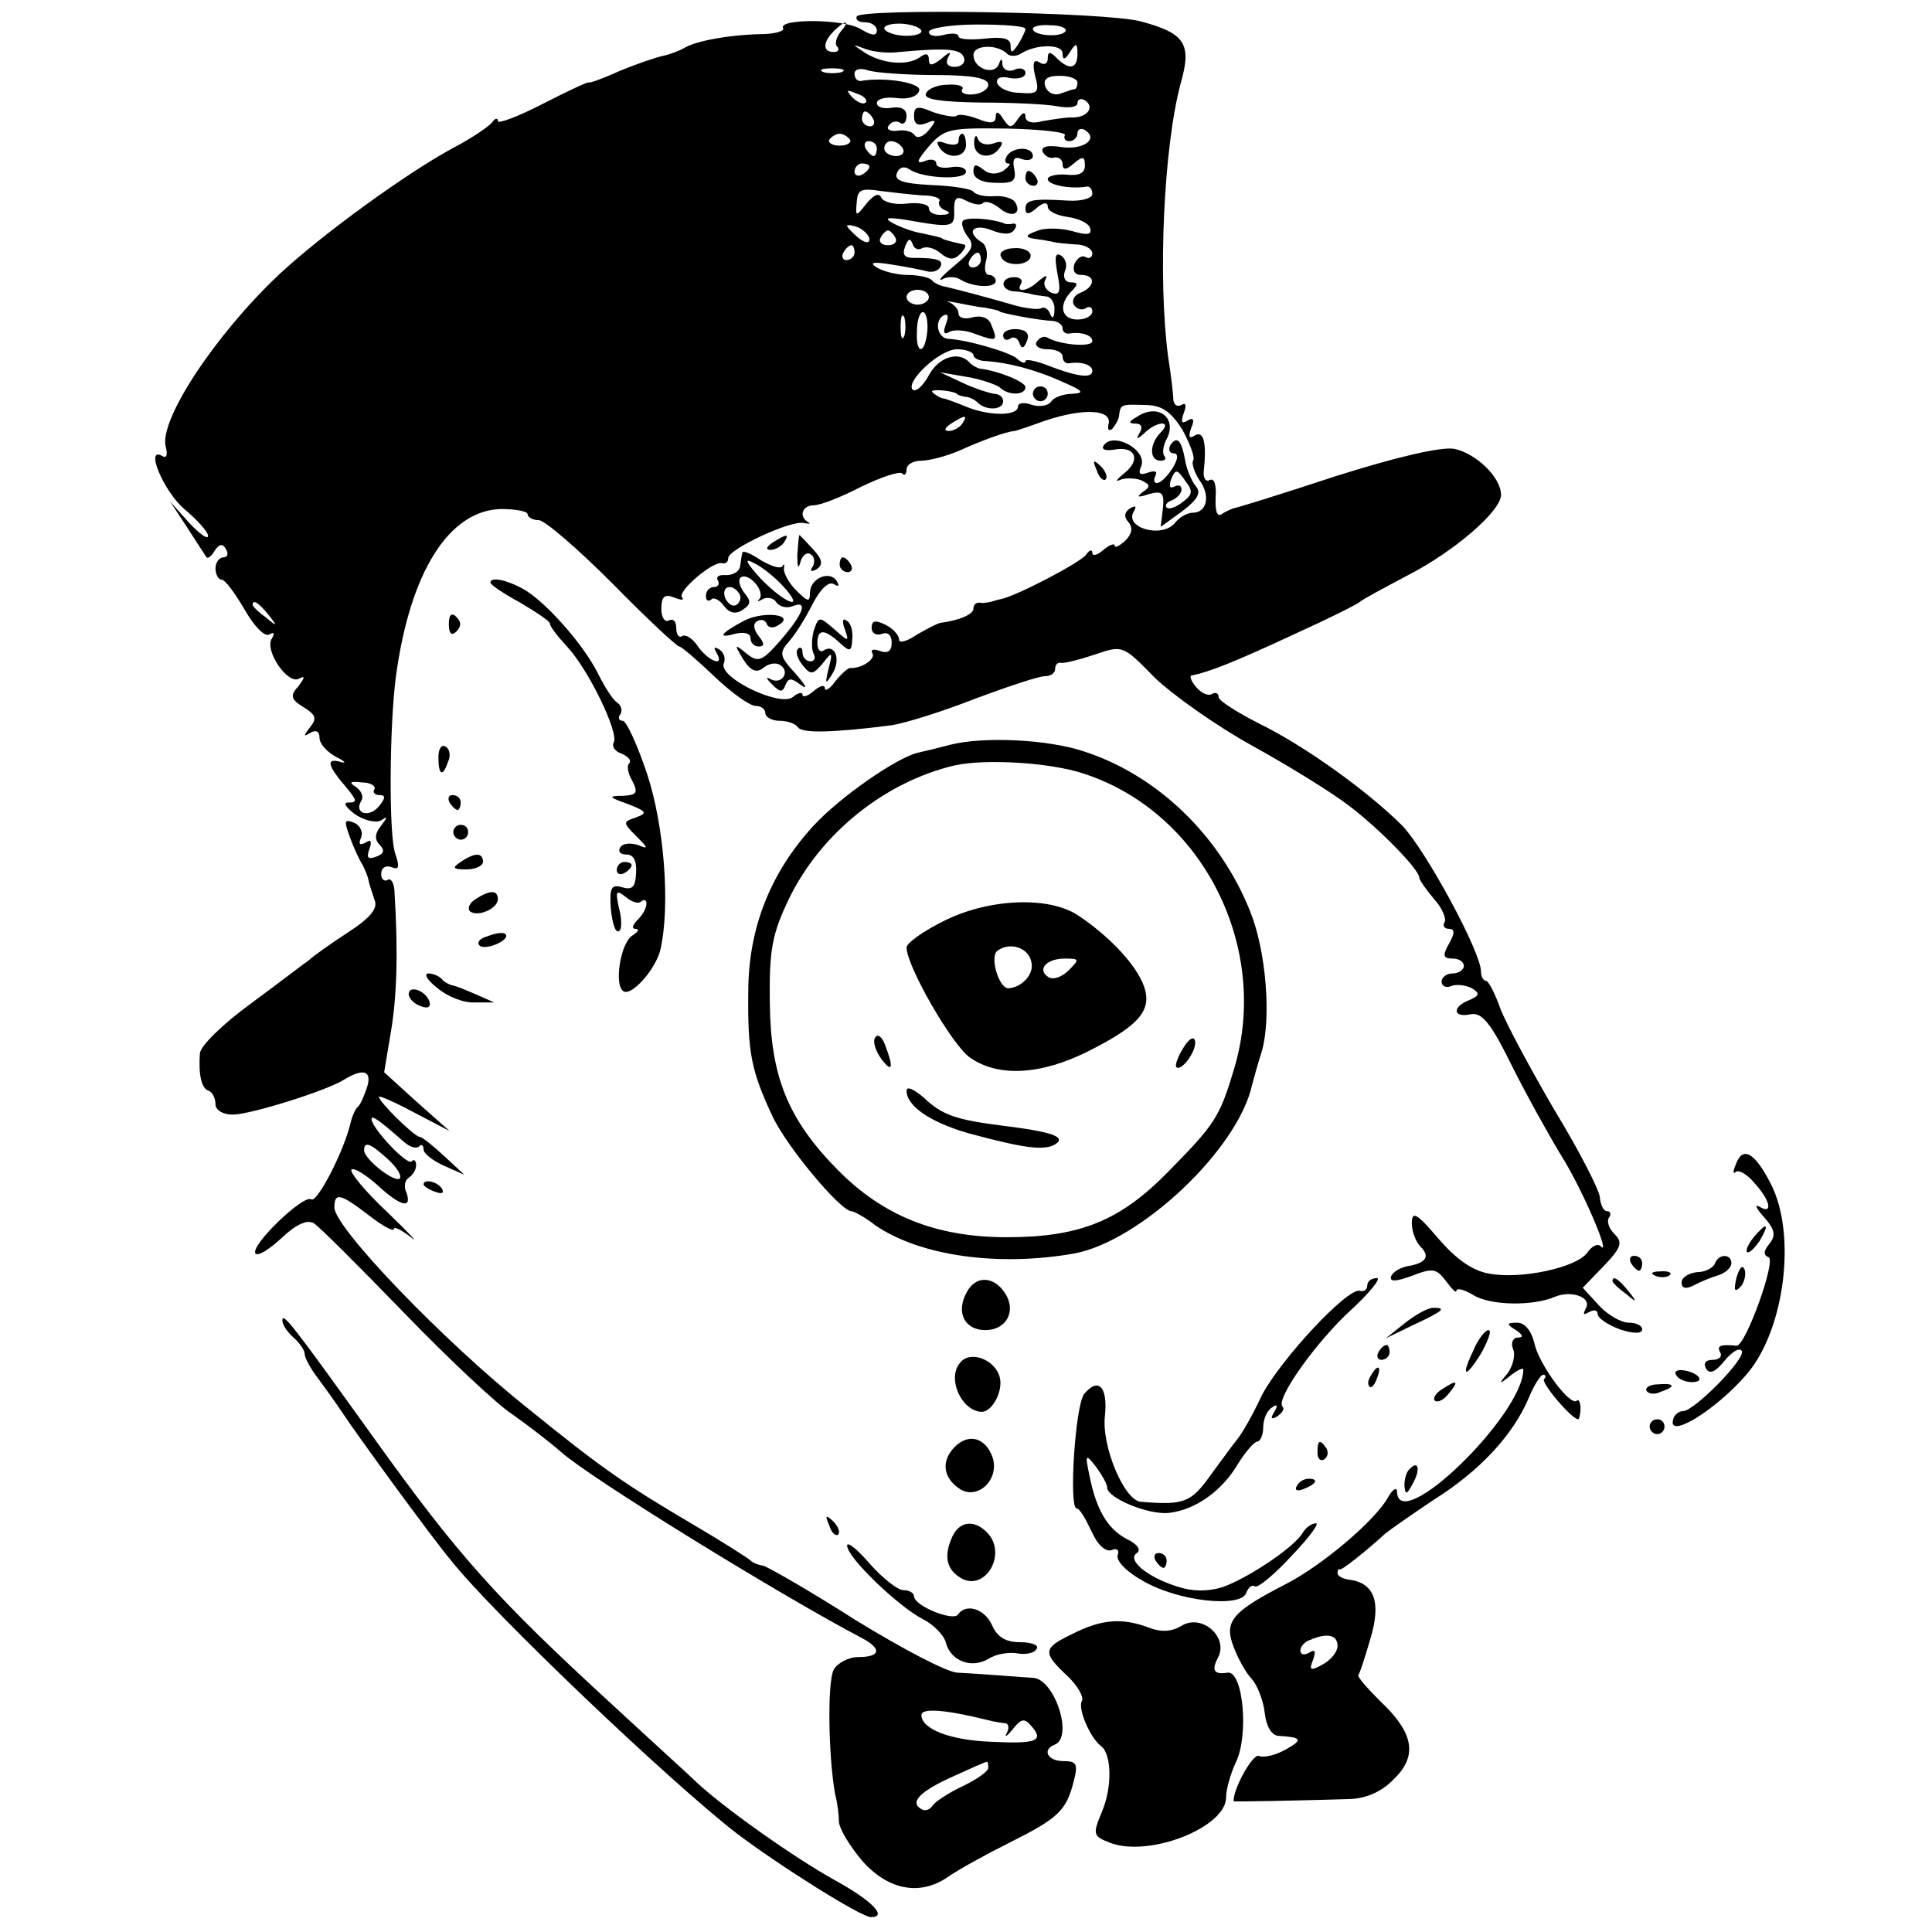 <?xml version="1.0" standalone="no"?>
<!DOCTYPE svg PUBLIC "-//W3C//DTD SVG 20010904//EN"
 "http://www.w3.org/TR/2001/REC-SVG-20010904/DTD/svg10.dtd">
<svg version="1.0" xmlns="http://www.w3.org/2000/svg"
 width="260pt" height="260pt" viewBox="0 0 260 260"
 preserveAspectRatio="xMidYMid meet">
<g transform="translate(0,260) scale(0.1,-0.1)"
fill="#000000" stroke="none">
<path d="M1153 2578 c-2 -5 3 -8 11 -8 9 0 16 -5 16 -11 0 -8 -7 -7 -22 2 -23
14 -112 14 -104 1 2 -4 -12 -8 -32 -8 -41 -1 -86 -9 -102 -19 -5 -3 -18 -8
-27 -10 -10 -2 -36 -11 -58 -20 -22 -10 -41 -17 -43 -16 -1 1 -29 -12 -62 -29
-33 -17 -60 -27 -60 -23 0 5 -4 4 -8 -2 -4 -5 -27 -21 -52 -34 -63 -34 -176
-116 -234 -170 -86 -81 -162 -196 -153 -232 3 -11 1 -16 -4 -13 -25 15 1 -47
29 -71 18 -15 32 -31 32 -36 0 -6 -12 3 -26 18 l-25 28 23 -35 c12 -19 24 -37
26 -40 2 -2 7 2 11 9 6 9 11 10 15 2 4 -6 2 -11 -3 -11 -6 0 -11 -7 -11 -15 0
-8 4 -15 8 -15 5 0 18 -18 31 -40 13 -23 27 -37 33 -34 7 4 8 2 4 -5 -11 -16
22 -64 37 -54 8 4 7 1 -1 -10 -12 -13 -11 -18 7 -29 16 -10 18 -15 8 -27 -9
-12 -9 -13 1 -7 7 4 12 2 12 -7 0 -8 10 -19 23 -26 12 -6 14 -9 4 -6 -19 5
-16 -6 11 -37 12 -15 13 -18 1 -18 -8 0 -4 -6 9 -16 12 -8 28 -12 35 -8 9 6 9
5 0 -7 -9 -11 -9 -19 -2 -26 7 -7 6 -12 -5 -16 -11 -4 -13 -1 -9 10 4 11 2 14
-5 9 -8 -4 -10 -2 -6 7 3 8 -2 17 -10 20 -13 5 -13 2 -5 -20 5 -14 13 -31 17
-37 3 -6 7 -15 8 -21 1 -5 5 -17 8 -26 5 -11 -5 -24 -36 -44 -23 -15 -47 -32
-52 -37 -6 -4 -41 -31 -79 -59 -37 -27 -68 -57 -68 -67 -2 -28 2 -47 12 -50 5
-2 9 -10 9 -18 0 -8 10 -14 23 -14 24 0 126 32 150 47 26 16 38 12 31 -10 -4
-12 -9 -24 -13 -27 -3 -3 -7 -12 -9 -20 -8 -37 -45 -109 -53 -104 -11 7 -84
-64 -75 -73 3 -4 19 6 35 21 19 18 34 25 43 20 7 -4 62 -59 122 -121 60 -62
125 -123 145 -136 20 -14 50 -37 66 -51 39 -35 297 -194 406 -251 26 -14 24
-25 -6 -25 -13 0 -28 -8 -33 -17 -9 -17 -7 -120 2 -168 3 -11 5 -28 5 -37 1
-10 15 -33 32 -53 35 -39 78 -47 116 -20 13 9 49 29 81 45 66 33 77 43 87 83
6 23 4 27 -14 27 -21 0 -29 15 -12 22 26 9 1 87 -28 90 -18 1 -64 5 -102 7
-14 0 -76 33 -138 71 -61 39 -117 71 -124 73 -7 1 -14 4 -17 7 -3 3 -39 26
-80 50 -88 52 -119 73 -220 155 -112 89 -260 243 -260 270 0 21 8 19 47 -11
18 -14 33 -22 33 -18 0 4 10 -1 23 -11 12 -10 -2 5 -32 34 -30 28 -51 54 -48
57 3 3 18 -6 34 -20 31 -29 48 -34 40 -11 -4 8 -2 17 3 20 6 4 10 11 10 17 0
6 -3 9 -6 5 -6 -6 -54 45 -54 57 0 6 11 -2 44 -31 8 -7 16 -9 20 -6 3 4 6 2 6
-4 0 -5 12 -15 28 -22 l27 -12 -27 25 c-15 14 -30 26 -33 26 -7 0 -55 47 -55
54 0 2 21 -7 47 -21 l48 -25 -44 39 -44 40 9 54 c8 47 10 106 5 187 0 13 -5
21 -9 18 -5 -3 -9 1 -9 8 0 8 6 12 14 9 10 -4 11 0 5 18 -9 24 -8 174 1 240
19 139 71 222 141 224 20 0 36 -3 36 -7 0 -4 7 -8 15 -8 8 0 52 -38 99 -85 46
-47 87 -85 90 -85 3 0 24 -18 47 -40 23 -22 48 -40 56 -40 7 0 13 -4 13 -10 0
-5 9 -10 19 -10 11 0 22 -4 25 -9 6 -8 48 -7 126 3 19 3 70 19 113 36 43 16
85 30 93 30 8 0 14 4 14 10 0 5 3 9 8 8 4 -1 24 4 45 11 38 13 38 13 81 -31
24 -23 83 -65 132 -92 49 -27 107 -63 129 -80 40 -30 95 -86 95 -97 0 -3 9
-16 20 -29 11 -12 17 -27 14 -31 -3 -5 0 -9 6 -9 8 0 8 -6 0 -20 -9 -16 -8
-20 5 -20 8 0 15 -4 15 -10 0 -5 -7 -10 -15 -10 -8 0 -15 -5 -15 -11 0 -6 6
-9 13 -6 8 3 20 1 28 -3 11 -7 10 -10 -4 -16 -23 -9 -22 -24 2 -19 15 3 27
-11 55 -68 20 -40 50 -94 67 -122 29 -46 68 -138 53 -122 -4 4 -12 0 -18 -9
-15 -20 -89 -36 -132 -28 -23 4 -45 20 -69 48 -28 33 -35 37 -35 20 0 -11 5
-25 12 -32 13 -13 7 -22 -18 -26 -10 -2 -20 -8 -22 -14 -2 -7 6 -7 28 1 28 11
33 10 46 -7 8 -11 14 -17 14 -13 0 4 10 2 23 -6 23 -14 80 -15 110 -2 22 9 50
-1 41 -16 -4 -8 -3 -9 4 -5 7 4 12 3 12 -2 0 -6 14 -15 30 -21 18 -6 30 -6 30
0 0 5 -8 9 -18 9 -10 0 -28 10 -40 23 l-22 24 28 29 c24 25 26 32 15 43 -7 7
-11 16 -8 22 4 5 2 9 -2 9 -5 0 -9 8 -10 19 -1 10 -28 63 -61 117 -32 55 -65
116 -73 137 -7 20 -16 37 -19 37 -4 0 -7 6 -7 13 0 26 -75 164 -106 196 -46
46 -132 108 -194 138 -29 15 -53 30 -53 35 0 5 -4 7 -9 4 -5 -3 -14 1 -21 9
-7 8 -10 16 -6 16 24 5 55 17 141 57 44 20 82 39 85 42 3 3 31 18 63 35 63 32
127 87 127 109 0 24 -34 56 -63 62 -18 3 -78 -11 -160 -37 -73 -24 -134 -43
-137 -43 -3 -1 -10 -4 -16 -8 -6 -4 -9 4 -8 23 1 17 -2 26 -8 23 -5 -3 -9 2
-8 12 4 38 0 55 -12 48 -8 -5 -9 -2 -5 10 5 11 3 15 -5 10 -8 -5 -9 -2 -5 10
4 10 3 15 -3 11 -6 -3 -10 0 -11 7 0 7 -3 33 -7 58 -14 106 -6 283 17 368 15
53 6 67 -53 83 -45 13 -375 18 -383 7z m-22 -21 c-6 -8 -8 -17 -4 -20 3 -4 1
-7 -5 -7 -15 0 -15 13 0 28 16 16 23 15 9 -1z m109 1 c0 -4 -11 -7 -25 -6 -14
1 -25 6 -25 10 0 4 11 7 25 6 14 -1 25 -6 25 -10z m140 3 c0 -3 -5 -13 -10
-21 -8 -12 -10 -12 -10 -1 0 9 -10 12 -35 9 -19 -2 -35 -1 -35 3 0 4 -9 5 -20
2 -11 -3 -20 -1 -20 4 0 5 29 10 65 10 36 0 65 -2 65 -6z m54 -3 c-6 -9 -44
-6 -44 3 0 4 11 6 24 5 13 0 22 -4 20 -8z m-224 -28 c65 6 83 4 87 -7 3 -7 -3
-13 -12 -13 -10 0 -13 5 -9 13 5 8 2 8 -9 -2 -13 -10 -17 -10 -17 -1 0 8 -4 9
-12 3 -17 -12 -50 -9 -74 6 -18 12 -18 12 1 5 11 -4 31 -6 45 -4z m146 -3 c4
-3 12 -3 18 1 21 13 56 13 56 0 0 -9 3 -9 10 2 8 13 10 12 10 -2 0 -21 -11
-23 -28 -6 -9 9 -12 9 -12 -1 0 -7 -5 -9 -11 -5 -8 5 -10 -1 -6 -18 6 -22 4
-25 -20 -23 -15 0 -28 6 -31 13 -2 7 5 10 17 7 12 -2 21 1 21 7 0 5 -7 8 -15
4 -8 -3 -15 0 -16 7 0 9 -2 9 -5 0 -7 -15 -34 -5 -34 13 0 14 33 15 46 1z
m-223 -24 c-7 -2 -19 -2 -25 0 -7 3 -2 5 12 5 14 0 19 -2 13 -5z m126 -4 c49
0 71 -4 71 -13 0 -6 -9 -12 -20 -13 -11 -1 -18 2 -15 7 3 4 -6 7 -20 6 -14 0
-27 -6 -29 -12 -3 -8 20 -11 72 -12 42 0 89 -2 105 -5 15 -3 27 -1 27 4 0 6 5
7 10 4 14 -9 3 -24 -18 -23 -9 0 -27 -3 -39 -5 -14 -4 -23 -1 -23 6 0 7 -4 6
-10 -3 -9 -13 -11 -13 -20 0 -6 10 -10 11 -10 3 0 -9 -7 -10 -24 -3 -13 5 -26
7 -29 4 -2 -2 -16 0 -31 5 -21 9 -26 8 -26 -5 0 -11 5 -14 16 -10 14 6 15 4 4
-9 -7 -9 -16 -12 -19 -7 -3 5 -14 8 -24 6 -9 -1 -15 2 -11 7 3 5 10 7 15 4 5
-4 9 1 9 9 0 9 -7 13 -20 11 -11 -2 -20 1 -20 6 0 6 12 9 27 7 15 -2 28 2 30
10 4 10 -45 19 -79 13 -5 0 -8 4 -8 10 0 6 8 8 19 4 11 -3 52 -6 90 -6z m191
-10 c0 -5 -2 -9 -4 -9 -2 0 -11 -3 -19 -6 -8 -3 -17 1 -20 9 -4 10 2 15 19 15
13 0 24 -4 24 -9z m-285 -27 c-3 -3 -11 0 -18 7 -9 10 -8 11 6 5 10 -3 15 -9
12 -12z m10 -22 c3 -5 1 -10 -4 -10 -6 0 -11 5 -11 10 0 6 2 10 4 10 3 0 8 -4
11 -10z m258 -22 c-2 -5 1 -8 6 -8 6 0 11 5 11 11 0 5 5 7 10 4 19 -12 -2 -27
-31 -23 -19 3 -28 1 -26 -6 3 -6 10 -10 16 -8 6 1 11 -3 11 -9 0 -8 5 -8 15 1
12 10 15 10 15 -3 0 -10 -8 -14 -25 -12 -14 1 -25 -2 -25 -6 0 -8 31 -14 53
-10 4 0 7 -4 7 -10 0 -6 -15 -10 -32 -9 -49 3 -58 1 -58 -11 0 -8 5 -8 15 1 9
8 15 8 15 2 0 -6 12 -12 27 -14 14 -2 28 -8 30 -15 3 -9 -4 -10 -24 -4 -15 4
-37 5 -48 0 -14 -5 -16 -8 -5 -10 8 -1 20 -3 25 -4 6 -2 20 -3 33 -4 12 0 22
-6 22 -12 0 -5 -4 -8 -9 -5 -5 3 -11 -1 -15 -9 -3 -9 0 -15 9 -15 20 0 19 -16
-1 -24 -8 -3 -12 -10 -9 -16 4 -6 11 -8 16 -5 5 4 9 1 9 -4 0 -6 -9 -11 -20
-11 -22 0 -26 20 -8 38 9 9 9 12 -1 12 -7 0 -11 6 -8 15 4 8 1 17 -5 21 -8 5
-9 -2 -5 -24 5 -25 3 -30 -8 -26 -8 4 -12 11 -8 18 3 6 1 6 -8 -1 -15 -15 -33
-18 -25 -5 3 5 -1 9 -9 9 -18 0 -20 -16 -2 -19 6 0 17 -2 22 -3 6 -2 16 -3 23
-4 6 0 12 -9 11 -18 0 -11 -3 -13 -6 -5 -2 6 -8 10 -12 7 -5 -2 -23 0 -42 6
-35 10 -65 18 -86 23 -7 1 -16 5 -19 9 -4 4 -19 7 -33 7 -14 0 -33 5 -41 10
-11 7 -5 8 20 4 19 -3 40 -7 47 -9 7 -2 15 0 18 5 6 10 -3 13 -37 13 -11 0
-14 5 -10 15 4 11 7 12 10 4 2 -7 8 -9 13 -6 6 3 17 0 25 -7 11 -9 18 -9 26
-1 7 7 9 13 5 13 -13 3 -27 6 -29 8 -2 2 -14 4 -27 7 -13 2 -31 9 -40 14 -12
7 -7 8 19 4 62 -11 65 -10 64 13 0 17 3 20 16 13 10 -5 20 -7 23 -3 4 3 13 0
22 -7 16 -14 31 -8 21 8 -3 5 -16 9 -28 8 -13 -1 -25 2 -28 6 -3 4 -29 8 -57
9 -38 2 -50 6 -46 16 3 8 10 10 17 5 17 -12 76 -15 76 -3 0 5 -9 8 -20 6 -11
-2 -20 0 -20 5 0 5 -7 7 -16 3 -12 -4 -10 1 6 20 21 24 28 25 105 24 46 -1 81
-5 78 -9z m-289 -6 c2 -4 -4 -8 -14 -8 -10 0 -16 4 -14 8 3 4 9 8 14 8 5 0 11
-4 14 -8z m36 -12 c0 -5 -2 -10 -4 -10 -3 0 -8 5 -11 10 -3 6 -1 10 4 10 6 0
11 -4 11 -10z m35 0 c3 -5 -1 -10 -9 -10 -9 0 -16 5 -16 10 0 6 4 10 9 10 6 0
13 -4 16 -10z m-45 -24 c0 -3 -4 -8 -10 -11 -5 -3 -10 -1 -10 4 0 6 5 11 10
11 6 0 10 -2 10 -4z m72 -39 c15 0 25 -4 22 -8 -2 -4 2 -10 8 -12 8 -3 6 -6
-4 -6 -10 -1 -18 3 -18 9 0 5 -13 8 -30 6 -16 -2 -31 2 -34 8 -3 7 -10 4 -20
-8 -14 -18 -15 -18 -13 2 1 17 6 19 32 15 16 -2 42 -5 57 -6z m-72 -59 c0 -6
-6 -5 -15 2 -8 7 -15 14 -15 16 0 2 7 1 15 -2 8 -4 15 -11 15 -16z m35 2 c3
-5 -1 -10 -10 -10 -9 0 -13 5 -10 10 3 6 8 10 10 10 2 0 7 -4 10 -10z m-55
-20 c0 -5 -5 -10 -11 -10 -5 0 -7 5 -4 10 3 6 8 10 11 10 2 0 4 -4 4 -10z
m100 -60 c0 -5 -7 -10 -15 -10 -8 0 -15 5 -15 10 0 6 7 10 15 10 8 0 15 -4 15
-10z m75 -14 c11 -2 20 -4 20 -5 0 -2 51 -12 73 -13 6 -1 12 -5 12 -10 0 -4 3
-7 8 -7 17 3 32 -2 32 -10 0 -9 -45 -5 -61 5 -4 2 -10 0 -14 -6 -3 -5 3 -10
14 -10 12 0 21 -4 21 -10 0 -5 3 -9 8 -9 17 3 32 -2 32 -10 0 -11 -21 -8 -62
8 -16 6 -28 8 -28 5 0 -4 -6 -2 -12 4 -12 9 -68 25 -92 26 -14 1 -19 23 -7 31
7 4 8 0 4 -11 -4 -11 -3 -15 4 -11 6 4 23 3 37 -3 28 -10 29 -9 20 13 -3 9
-13 13 -25 10 -10 -3 -19 -1 -19 5 0 6 -6 12 -12 15 -7 2 -4 2 7 0 11 -2 29
-6 40 -7z m-108 -38 c-3 -7 -5 -2 -5 12 0 14 2 19 5 13 2 -7 2 -19 0 -25z m31
7 c-3 -33 -16 -33 -14 0 0 14 4 25 8 25 4 0 7 -11 6 -25z m62 -33 c0 -4 8 -8
18 -8 28 -2 65 -11 102 -28 28 -12 30 -15 13 -16 -12 0 -25 -5 -28 -10 -4 -6
-15 -8 -26 -5 -10 4 -19 3 -19 -2 0 -13 -38 -13 -68 -1 -15 6 -30 12 -34 12
-3 1 -9 4 -13 8 -6 5 25 3 33 -2 1 -2 6 -3 11 -4 5 0 13 -4 17 -8 11 -11 34
-10 34 2 0 6 -6 10 -12 10 -7 1 -26 7 -43 15 l-30 14 35 -6 c19 -3 39 -10 45
-14 12 -12 35 -11 35 0 0 7 -36 22 -62 25 -3 1 -10 4 -14 9 -15 15 -41 6 -54
-18 -7 -13 -16 -22 -21 -20 -13 9 35 55 59 55 12 0 22 -4 22 -8z m281 -100
c10 -18 17 -37 15 -41 -3 -4 1 -16 8 -27 15 -20 11 -44 -9 -44 -7 0 -18 -6
-24 -14 -18 -21 -69 -6 -55 16 4 7 2 8 -5 4 -8 -5 -9 -12 -2 -19 6 -8 4 -16
-5 -25 -8 -7 -14 -10 -14 -6 0 3 -7 1 -15 -6 -8 -7 -15 -9 -15 -4 0 5 -4 4 -8
-2 -6 -10 -92 -55 -114 -60 -5 -1 -11 -3 -15 -4 -5 -1 -11 -2 -15 -1 -5 0 -8
-3 -8 -8 0 -8 -20 -16 -43 -19 -4 0 -19 -8 -33 -16 -13 -9 -24 -12 -24 -7 0 6
-8 15 -18 20 -14 7 -19 6 -19 -4 0 -7 6 -11 14 -8 8 3 13 -2 13 -12 0 -11 -5
-15 -16 -11 -8 3 -13 2 -10 -3 5 -8 -15 -21 -30 -20 -3 0 -12 -8 -20 -18 -7
-10 -14 -14 -14 -9 0 5 -7 3 -15 -4 -8 -7 -15 -9 -15 -5 0 4 -6 3 -13 -3 -17
-14 -100 26 -93 45 3 7 0 15 -6 19 -7 4 -8 3 -4 -4 12 -20 -9 -13 -24 7 -7 11
-17 18 -22 15 -4 -3 -8 2 -8 11 0 9 -4 13 -10 10 -5 -3 -10 4 -10 15 0 17 4
21 17 16 10 -4 14 -4 11 0 -8 7 42 50 54 46 5 -1 8 2 8 7 0 12 86 52 102 47 7
-1 10 -1 6 1 -14 8 -8 23 7 23 9 0 37 11 64 25 27 13 51 21 55 18 3 -4 6 -1 6
5 0 7 9 12 20 12 10 0 34 6 52 14 31 14 62 25 73 26 3 0 22 7 42 14 51 17 89
15 85 -4 -2 -8 0 -11 5 -7 4 5 9 13 9 18 2 15 3 15 34 14 23 0 35 -8 51 -33z
m-296 8 c-3 -5 -12 -10 -18 -10 -7 0 -6 4 3 10 19 12 23 12 15 0z m-934 -257
c13 -16 12 -17 -3 -4 -10 7 -18 15 -18 17 0 8 8 3 21 -13z m143 -235 c-3 -4 0
-8 7 -8 8 0 8 -4 -1 -15 -13 -16 -34 -10 -24 7 4 6 0 14 -7 19 -10 6 -8 8 8 6
12 0 19 -5 17 -9z m18 -498 c12 -11 19 -22 16 -26 -7 -6 -48 26 -48 38 0 13 9
9 32 -12z m808 -755 c8 -2 19 -4 23 -4 5 -1 5 -7 2 -13 -4 -7 0 -5 8 5 12 15
16 15 26 3 16 -19 5 -23 -55 -20 -55 2 -94 17 -94 36 0 10 34 7 90 -7z m0 -64
c0 -5 -16 -16 -35 -25 -19 -9 -37 -21 -40 -26 -4 -6 -11 -8 -16 -4 -15 9 0 24
45 44 22 10 42 19 44 19 1 1 2 -3 2 -8z"/>
<path d="M1290 2410 c0 -5 -7 -6 -17 -3 -11 4 -14 3 -9 -5 10 -17 36 -15 36 3
0 8 -2 15 -5 15 -3 0 -5 -4 -5 -10z"/>
<path d="M1311 2408 c-1 -20 24 -24 35 -6 5 7 2 9 -9 5 -9 -3 -18 -1 -21 6 -2
7 -5 4 -5 -5z"/>
<path d="M1355 2390 c-3 -5 -3 -10 2 -10 4 0 1 -4 -7 -10 -9 -5 -19 -5 -27 2
-10 8 -13 7 -13 -3 0 -9 12 -15 29 -15 24 -1 29 2 26 18 -3 14 0 18 10 14 8
-3 15 -1 15 4 0 13 -27 13 -35 0z"/>
<path d="M1380 2360 c0 -5 5 -10 11 -10 5 0 7 5 4 10 -3 6 -8 10 -11 10 -2 0
-4 -4 -4 -10z"/>
<path d="M1296 2303 c-3 -3 0 -13 6 -21 10 -12 7 -19 -17 -39 -17 -14 -24 -22
-17 -19 6 4 18 4 24 0 18 -11 48 -12 48 -2 0 4 -4 8 -9 8 -5 0 -7 8 -4 19 3
10 0 22 -6 25 -22 14 -11 26 14 16 15 -6 26 -6 30 1 4 5 3 9 -2 8 -4 -1 -10
-1 -13 1 -18 6 -48 8 -54 3z m24 -53 c0 -5 -5 -10 -11 -10 -5 0 -7 5 -4 10 3
6 8 10 11 10 2 0 4 -4 4 -10z"/>
<path d="M1347 2255 c5 -15 40 -13 40 1 0 6 -10 11 -22 10 -13 0 -21 -6 -18
-11z"/>
<path d="M1350 2149 c0 -6 4 -8 9 -5 5 4 11 1 13 -6 3 -8 6 -7 10 3 4 10 -1
15 -13 16 -10 1 -19 -3 -19 -8z"/>
<path d="M1390 2070 c0 -5 5 -10 10 -10 6 0 10 5 10 10 0 6 -4 10 -10 10 -5 0
-10 -4 -10 -10z"/>
<path d="M1530 2039 c-11 -6 -12 -9 -2 -9 8 0 10 -5 6 -12 -6 -10 -4 -10 7 0
17 16 37 16 21 0 -15 -15 -16 -38 0 -38 6 0 8 3 5 6 -3 4 -2 14 3 23 15 29
-12 49 -40 30z"/>
<path d="M1485 2000 c-3 -5 3 -7 15 -5 27 5 36 -13 14 -31 -11 -9 -14 -13 -7
-10 6 3 19 3 28 0 13 -6 14 -9 3 -16 -9 -7 -7 -8 8 -3 18 5 21 2 19 -19 l-3
-25 29 21 c21 16 26 25 18 34 -5 6 -12 22 -14 34 -5 28 -11 34 -20 21 -3 -6
-1 -11 4 -11 7 0 7 -7 -1 -20 -7 -11 -16 -20 -21 -20 -4 0 -5 4 -2 10 3 6 -1
7 -10 4 -11 -4 -14 -2 -9 9 8 22 -39 47 -51 27z m106 -76 c-9 -7 -18 -10 -21
-7 -3 3 1 8 8 10 6 3 12 9 12 14 0 6 -4 7 -10 4 -6 -3 -7 1 -4 10 6 14 8 14
19 -2 11 -14 10 -19 -4 -29z"/>
<path d="M1476 1967 c3 -10 9 -15 12 -12 3 3 0 11 -7 18 -10 9 -11 8 -5 -6z"/>
<path d="M1040 1870 c-9 -6 -10 -10 -3 -10 6 0 15 5 18 10 8 12 4 12 -15 0z"/>
<path d="M1073 1853 c0 -16 1 -20 4 -10 2 9 9 15 14 11 5 -3 6 -10 3 -16 -5
-7 -2 -8 5 -4 9 6 8 13 -5 27 -9 10 -18 19 -18 19 -1 0 -2 -12 -3 -27z"/>
<path d="M999 1856 c-1 -3 -2 -12 -3 -18 -1 -7 -9 -12 -19 -12 -9 1 -14 -2
-11 -7 3 -5 0 -9 -5 -9 -6 0 -11 -5 -11 -12 0 -6 3 -8 7 -5 3 4 11 0 17 -8 7
-10 16 -12 25 -6 12 8 12 12 2 24 -6 9 -8 17 -4 20 11 7 33 -19 25 -29 -4 -4
-2 -4 5 0 6 3 15 1 18 -5 4 -5 13 -8 21 -5 22 9 16 -9 -15 -45 -26 -30 -31
-31 -47 -18 -16 13 -16 12 -4 -8 10 -16 18 -19 27 -12 7 6 17 8 23 4 14 -9 2
-27 -13 -19 -7 4 -6 1 2 -7 11 -11 14 -11 18 -1 4 10 8 10 21 0 10 -7 6 0 -7
15 -22 24 -23 28 -9 44 9 10 23 33 32 51 10 19 21 30 28 26 7 -4 8 -3 4 4 -9
15 -36 4 -36 -16 0 -13 -3 -12 -19 4 -10 10 -17 24 -16 29 1 6 0 7 -2 3 -3 -4
-15 0 -29 8 -13 9 -25 14 -25 10z m55 -45 c31 -34 3 -24 -30 10 -21 23 -23 29
-9 21 11 -5 29 -20 39 -31z m-59 -10 c3 -5 1 -12 -4 -15 -5 -3 -11 1 -15 9 -6
16 9 21 19 6z"/>
<path d="M1130 1840 c0 -5 5 -10 11 -10 5 0 7 5 4 10 -3 6 -8 10 -11 10 -2 0
-4 -4 -4 -10z"/>
<path d="M1002 1765 c-32 -17 -38 -25 -13 -18 12 3 21 1 21 -6 0 -6 5 -11 11
-11 8 0 8 4 0 14 -7 9 -8 17 -2 20 5 3 11 2 13 -4 2 -5 9 -6 16 -1 23 14 -20
19 -46 6z"/>
<path d="M1095 1751 c-3 -12 -3 -25 0 -31 3 -5 1 -10 -4 -10 -6 0 -11 5 -11
12 0 6 -3 8 -6 5 -4 -4 -1 -13 6 -22 11 -14 14 -13 27 2 13 17 14 16 8 -7 -5
-21 -4 -22 5 -7 12 19 4 41 -11 32 -5 -4 -9 1 -9 9 0 20 9 20 30 1 14 -13 16
-12 17 5 1 11 -2 22 -8 25 -5 4 -6 -2 -2 -12 6 -17 5 -17 -14 0 -21 18 -21 18
-28 -2z"/>
<path d="M660 1816 c0 -3 18 -15 40 -27 22 -13 40 -25 40 -28 0 -4 10 -17 23
-31 29 -31 70 -116 63 -129 -3 -5 1 -12 10 -15 9 -4 14 -9 11 -13 -4 -3 -2
-14 4 -24 8 -16 6 -19 -13 -20 -20 0 -19 -2 7 -11 25 -10 27 -12 11 -18 -18
-6 -18 -7 0 -25 17 -17 17 -18 2 -12 -10 3 -20 2 -23 -3 -4 -6 0 -10 8 -10 10
0 14 -9 13 -25 -1 -19 -5 -23 -19 -19 -14 4 -17 0 -15 -29 2 -19 6 -33 11 -30
4 2 4 16 0 31 -5 23 -4 25 9 15 8 -7 18 -10 21 -6 4 3 7 2 7 -3 0 -6 -5 -15
-12 -22 -7 -7 -8 -12 -3 -12 6 0 4 -4 -4 -9 -16 -10 -25 -67 -12 -75 11 -7 44
30 50 57 13 59 5 165 -18 235 -13 39 -28 72 -33 72 -5 0 -7 4 -3 9 3 5 1 12
-5 16 -5 3 -16 20 -25 38 -19 39 -72 99 -102 115 -22 12 -43 16 -43 8z"/>
<path d="M604 1760 c0 -13 4 -16 10 -10 7 7 7 13 0 20 -6 6 -10 3 -10 -10z"/>
<path d="M1280 1598 c-19 -5 -40 -10 -45 -11 -29 -7 -105 -60 -140 -98 -58
-63 -88 -138 -88 -224 -1 -81 4 -106 32 -166 18 -40 92 -129 107 -129 3 0 18
-8 32 -19 60 -41 164 -56 267 -38 89 16 221 140 240 227 2 8 8 29 13 45 13 44
6 134 -15 187 -40 102 -125 185 -225 217 -48 16 -134 20 -178 9z m178 -39
c161 -52 253 -236 202 -400 -19 -63 -25 -72 -89 -137 -64 -65 -118 -87 -216
-87 -96 0 -167 29 -228 91 -67 68 -90 126 -91 224 -1 72 3 93 26 141 43 88
129 157 223 179 41 9 128 4 173 -11z"/>
<path d="M1273 1362 c-29 -14 -53 -31 -53 -37 0 -25 61 -131 85 -148 38 -27
96 -24 161 9 71 36 87 57 71 93 -13 28 -47 63 -86 89 -39 26 -118 23 -178 -6z
m115 -57 c4 -16 -13 -34 -31 -35 -13 0 -26 44 -14 51 17 12 42 3 45 -16z m50
-11 c-9 -9 -21 -13 -27 -9 -16 10 -3 25 22 25 20 0 20 -1 5 -16z"/>
<path d="M1178 1204 c-4 -5 0 -18 8 -29 15 -20 17 -12 5 19 -4 11 -10 15 -13
10z"/>
<path d="M1592 1189 c-7 -11 -11 -23 -9 -25 7 -7 29 24 25 36 -2 6 -9 1 -16
-11z"/>
<path d="M1220 1132 c0 -20 31 -42 83 -57 74 -20 102 -24 117 -15 16 10 -5 17
-70 25 -63 8 -82 14 -107 38 -13 11 -23 16 -23 9z"/>
<path d="M590 1581 c0 -25 6 -27 13 -6 4 8 2 17 -3 20 -6 4 -10 -3 -10 -14z"/>
<path d="M605 1520 c3 -5 8 -10 11 -10 2 0 4 5 4 10 0 6 -5 10 -11 10 -5 0 -7
-4 -4 -10z"/>
<path d="M610 1480 c0 -5 5 -10 10 -10 6 0 10 5 10 10 0 6 -4 10 -10 10 -5 0
-10 -4 -10 -10z"/>
<path d="M620 1440 c-12 -8 -11 -10 8 -10 12 0 22 5 22 10 0 13 -11 13 -30 0z"/>
<path d="M830 1429 c0 -5 5 -7 10 -4 6 3 10 8 10 11 0 2 -4 4 -10 4 -5 0 -10
-5 -10 -11z"/>
<path d="M640 1390 c-8 -5 -11 -12 -8 -16 10 -9 38 3 38 16 0 12 -10 13 -30 0z"/>
<path d="M656 1340 c-11 -3 -15 -9 -10 -13 10 -6 42 9 34 16 -3 3 -14 1 -24
-3z"/>
<path d="M589 1270 c13 -11 35 -20 50 -19 l26 0 -25 11 c-14 6 -28 12 -32 12
-3 1 -10 4 -14 9 -4 4 -12 7 -18 7 -6 -1 0 -10 13 -20z"/>
<path d="M550 1262 c0 -5 7 -13 16 -16 10 -4 14 -1 12 6 -5 15 -28 23 -28 10z"/>
<path d="M2336 1033 c-4 -9 -4 -14 0 -10 4 3 15 -3 25 -15 22 -24 25 -43 7
-32 -7 4 -5 -2 6 -14 15 -17 16 -25 7 -36 -8 -10 -8 -15 -1 -18 11 -3 -31
-120 -43 -119 -22 2 -27 0 -22 -9 3 -5 -1 -10 -10 -10 -10 0 -13 -5 -9 -12 5
-8 13 -4 25 11 10 12 20 18 23 13 6 -10 -64 -81 -79 -81 -5 0 -11 -4 -13 -10
-10 -30 57 11 99 60 51 60 67 188 32 256 -22 43 -38 51 -47 26z"/>
<path d="M570 1006 c0 -2 7 -7 16 -10 8 -3 12 -2 9 4 -6 10 -25 14 -25 6z"/>
<path d="M2360 935 c-7 -9 -11 -17 -9 -20 3 -2 10 5 17 15 14 24 10 26 -8 5z"/>
<path d="M2195 900 c3 -5 8 -10 11 -10 2 0 4 5 4 10 0 6 -5 10 -11 10 -5 0 -7
-4 -4 -10z"/>
<path d="M2308 900 c-2 -6 -13 -12 -24 -12 -11 -1 -21 -7 -21 -14 0 -8 6 -9
16 -4 9 5 24 11 34 14 9 3 17 10 17 16 0 13 -17 13 -22 0z"/>
<path d="M2337 881 c-4 -17 -3 -21 5 -13 5 5 8 16 6 23 -3 8 -7 3 -11 -10z"/>
<path d="M2228 883 c7 -3 16 -2 19 1 4 3 -2 6 -13 5 -11 0 -14 -3 -6 -6z"/>
<path d="M1301 861 c-15 -27 -3 -51 25 -51 28 0 42 25 27 49 -15 24 -40 25
-52 2z"/>
<path d="M1840 870 c0 -5 -4 -9 -10 -7 -17 4 -107 -93 -132 -141 -12 -26 -27
-52 -33 -59 -5 -6 -21 -28 -35 -47 -27 -38 -36 -42 -95 -37 -22 2 -53 75 -48
116 4 39 -9 52 -28 29 -12 -15 -21 -154 -10 -154 4 0 12 -14 20 -31 8 -18 19
-28 27 -25 7 3 11 0 8 -7 -2 -8 13 -23 35 -35 47 -27 130 -36 138 -16 3 8 8
12 12 9 4 -2 26 16 49 41 23 24 38 44 33 44 -6 0 -14 -6 -18 -13 -12 -20 -74
-61 -108 -73 -20 -6 -40 -6 -61 1 -41 13 -68 36 -54 45 6 4 1 12 -14 19 -26
14 -41 40 -50 86 -6 28 -5 29 9 11 8 -11 15 -23 15 -28 0 -14 56 -37 83 -34
36 4 72 30 93 66 10 16 22 30 26 30 4 0 8 9 8 19 0 11 5 23 12 27 7 5 8 3 3
-6 -6 -9 -4 -11 4 -6 7 5 10 10 7 13 -10 10 46 88 92 130 26 24 41 43 35 43
-7 0 -13 -4 -13 -10z"/>
<path d="M2170 876 c0 -2 8 -10 18 -17 15 -13 16 -12 3 4 -13 16 -21 21 -21
13z"/>
<path d="M1890 819 l-25 -20 35 17 c43 20 47 24 29 24 -8 0 -25 -10 -39 -21z"/>
<path d="M380 823 c0 -6 7 -16 15 -23 8 -7 15 -17 15 -22 0 -5 8 -20 18 -33 9
-12 24 -33 32 -45 21 -32 124 -173 147 -200 57 -72 296 -299 384 -367 58 -44
168 -113 181 -113 23 0 2 22 -49 50 -54 30 -146 95 -184 130 -8 8 -60 55 -114
105 -157 144 -208 201 -322 360 -109 152 -123 170 -123 158z"/>
<path d="M2040 810 c9 -6 11 -10 3 -10 -7 0 -10 -7 -7 -15 4 -8 0 -23 -7 -33
-13 -15 -12 -16 4 -3 9 7 17 11 17 8 0 -61 -169 -225 -170 -164 0 6 -6 3 -12
-8 -17 -31 -89 -92 -138 -117 -72 -37 -83 -50 -70 -84 6 -16 17 -36 25 -44 7
-8 15 -28 17 -45 2 -18 9 -30 18 -31 32 -2 34 -5 11 -18 -14 -8 -30 -12 -37
-9 -8 3 -34 -43 -34 -61 0 -1 96 1 158 3 21 1 42 10 58 27 32 31 27 62 -19
105 -17 17 -31 33 -29 35 2 2 9 24 16 48 15 49 6 75 -27 80 -10 1 -17 5 -17 9
0 4 1 6 3 5 2 -2 36 25 61 48 6 5 36 26 66 46 62 39 106 87 127 136 7 17 16
32 20 32 3 0 4 -3 1 -6 -5 -4 37 -54 46 -54 1 0 3 7 3 15 0 8 -3 13 -5 10 -9
-8 -51 49 -57 77 -4 17 -13 28 -23 28 -15 0 -15 -2 -2 -10z m-240 -425 c0 -8
-9 -19 -20 -25 -16 -9 -19 -8 -13 6 4 12 3 15 -5 10 -7 -4 -12 -3 -12 3 0 5 6
12 13 14 23 10 37 7 37 -8z"/>
<path d="M1983 783 c-18 -37 -11 -39 11 -3 9 17 14 30 9 30 -4 0 -14 -12 -20
-27z"/>
<path d="M1855 780 c-3 -5 -1 -10 4 -10 6 0 11 5 11 10 0 6 -2 10 -4 10 -3 0
-8 -4 -11 -10z"/>
<path d="M1292 766 c-18 -21 2 -65 29 -66 15 0 30 30 24 48 -7 23 -40 35 -53
18z"/>
<path d="M1845 749 c-4 -6 -5 -12 -2 -15 2 -3 7 2 10 11 7 17 1 20 -8 4z"/>
<path d="M2256 749 c3 -5 12 -9 21 -9 19 0 9 13 -12 16 -8 1 -13 -2 -9 -7z"/>
<path d="M1940 730 c-8 -5 -12 -12 -9 -15 4 -3 12 1 19 10 14 17 11 19 -10 5z"/>
<path d="M2216 728 c3 -4 11 -5 19 -1 21 7 19 12 -4 10 -11 0 -18 -5 -15 -9z"/>
<path d="M2220 680 c0 -5 5 -10 10 -10 6 0 10 5 10 10 0 6 -4 10 -10 10 -5 0
-10 -4 -10 -10z"/>
<path d="M1285 653 c-19 -19 -16 -42 7 -57 24 -15 53 13 44 42 -9 27 -32 34
-51 15z"/>
<path d="M1773 645 c0 -8 4 -12 9 -9 5 3 6 10 3 15 -9 13 -12 11 -12 -6z"/>
<path d="M1897 623 c-4 -3 -7 -13 -7 -22 1 -13 3 -13 11 2 11 19 8 33 -4 20z"/>
<path d="M1745 600 c-3 -6 1 -7 9 -4 18 7 21 14 7 14 -6 0 -13 -4 -16 -10z"/>
<path d="M1116 547 c3 -10 9 -15 12 -12 3 3 0 11 -7 18 -10 9 -11 8 -5 -6z"/>
<path d="M1282 533 c-12 -26 -9 -44 10 -56 33 -21 65 32 36 61 -17 17 -36 15
-46 -5z"/>
<path d="M1140 520 c0 -16 69 -82 102 -99 14 -7 29 -22 31 -32 7 -25 35 -35
58 -21 9 6 27 9 38 7 11 -2 23 0 26 6 4 5 -7 9 -22 9 -20 0 -31 7 -38 23 -10
22 -35 30 -46 14 -7 -9 -59 12 -59 25 0 4 -6 8 -14 8 -8 0 -28 16 -45 35 -17
20 -31 31 -31 25z"/>
<path d="M1555 500 c3 -5 8 -10 11 -10 2 0 4 5 4 10 0 6 -5 10 -11 10 -5 0 -7
-4 -4 -10z"/>
<path d="M1443 401 c-40 -19 -40 -25 -7 -56 14 -13 23 -29 20 -34 -6 -10 11
-50 26 -61 14 -11 15 -55 1 -88 -13 -31 -12 -33 11 -42 53 -20 156 21 156 61
0 11 6 32 13 47 18 36 10 124 -11 121 -18 -3 -22 3 -13 20 15 28 -22 60 -49
43 -14 -8 -27 -9 -45 -2 -35 13 -63 11 -102 -9z"/>
</g>
</svg>
